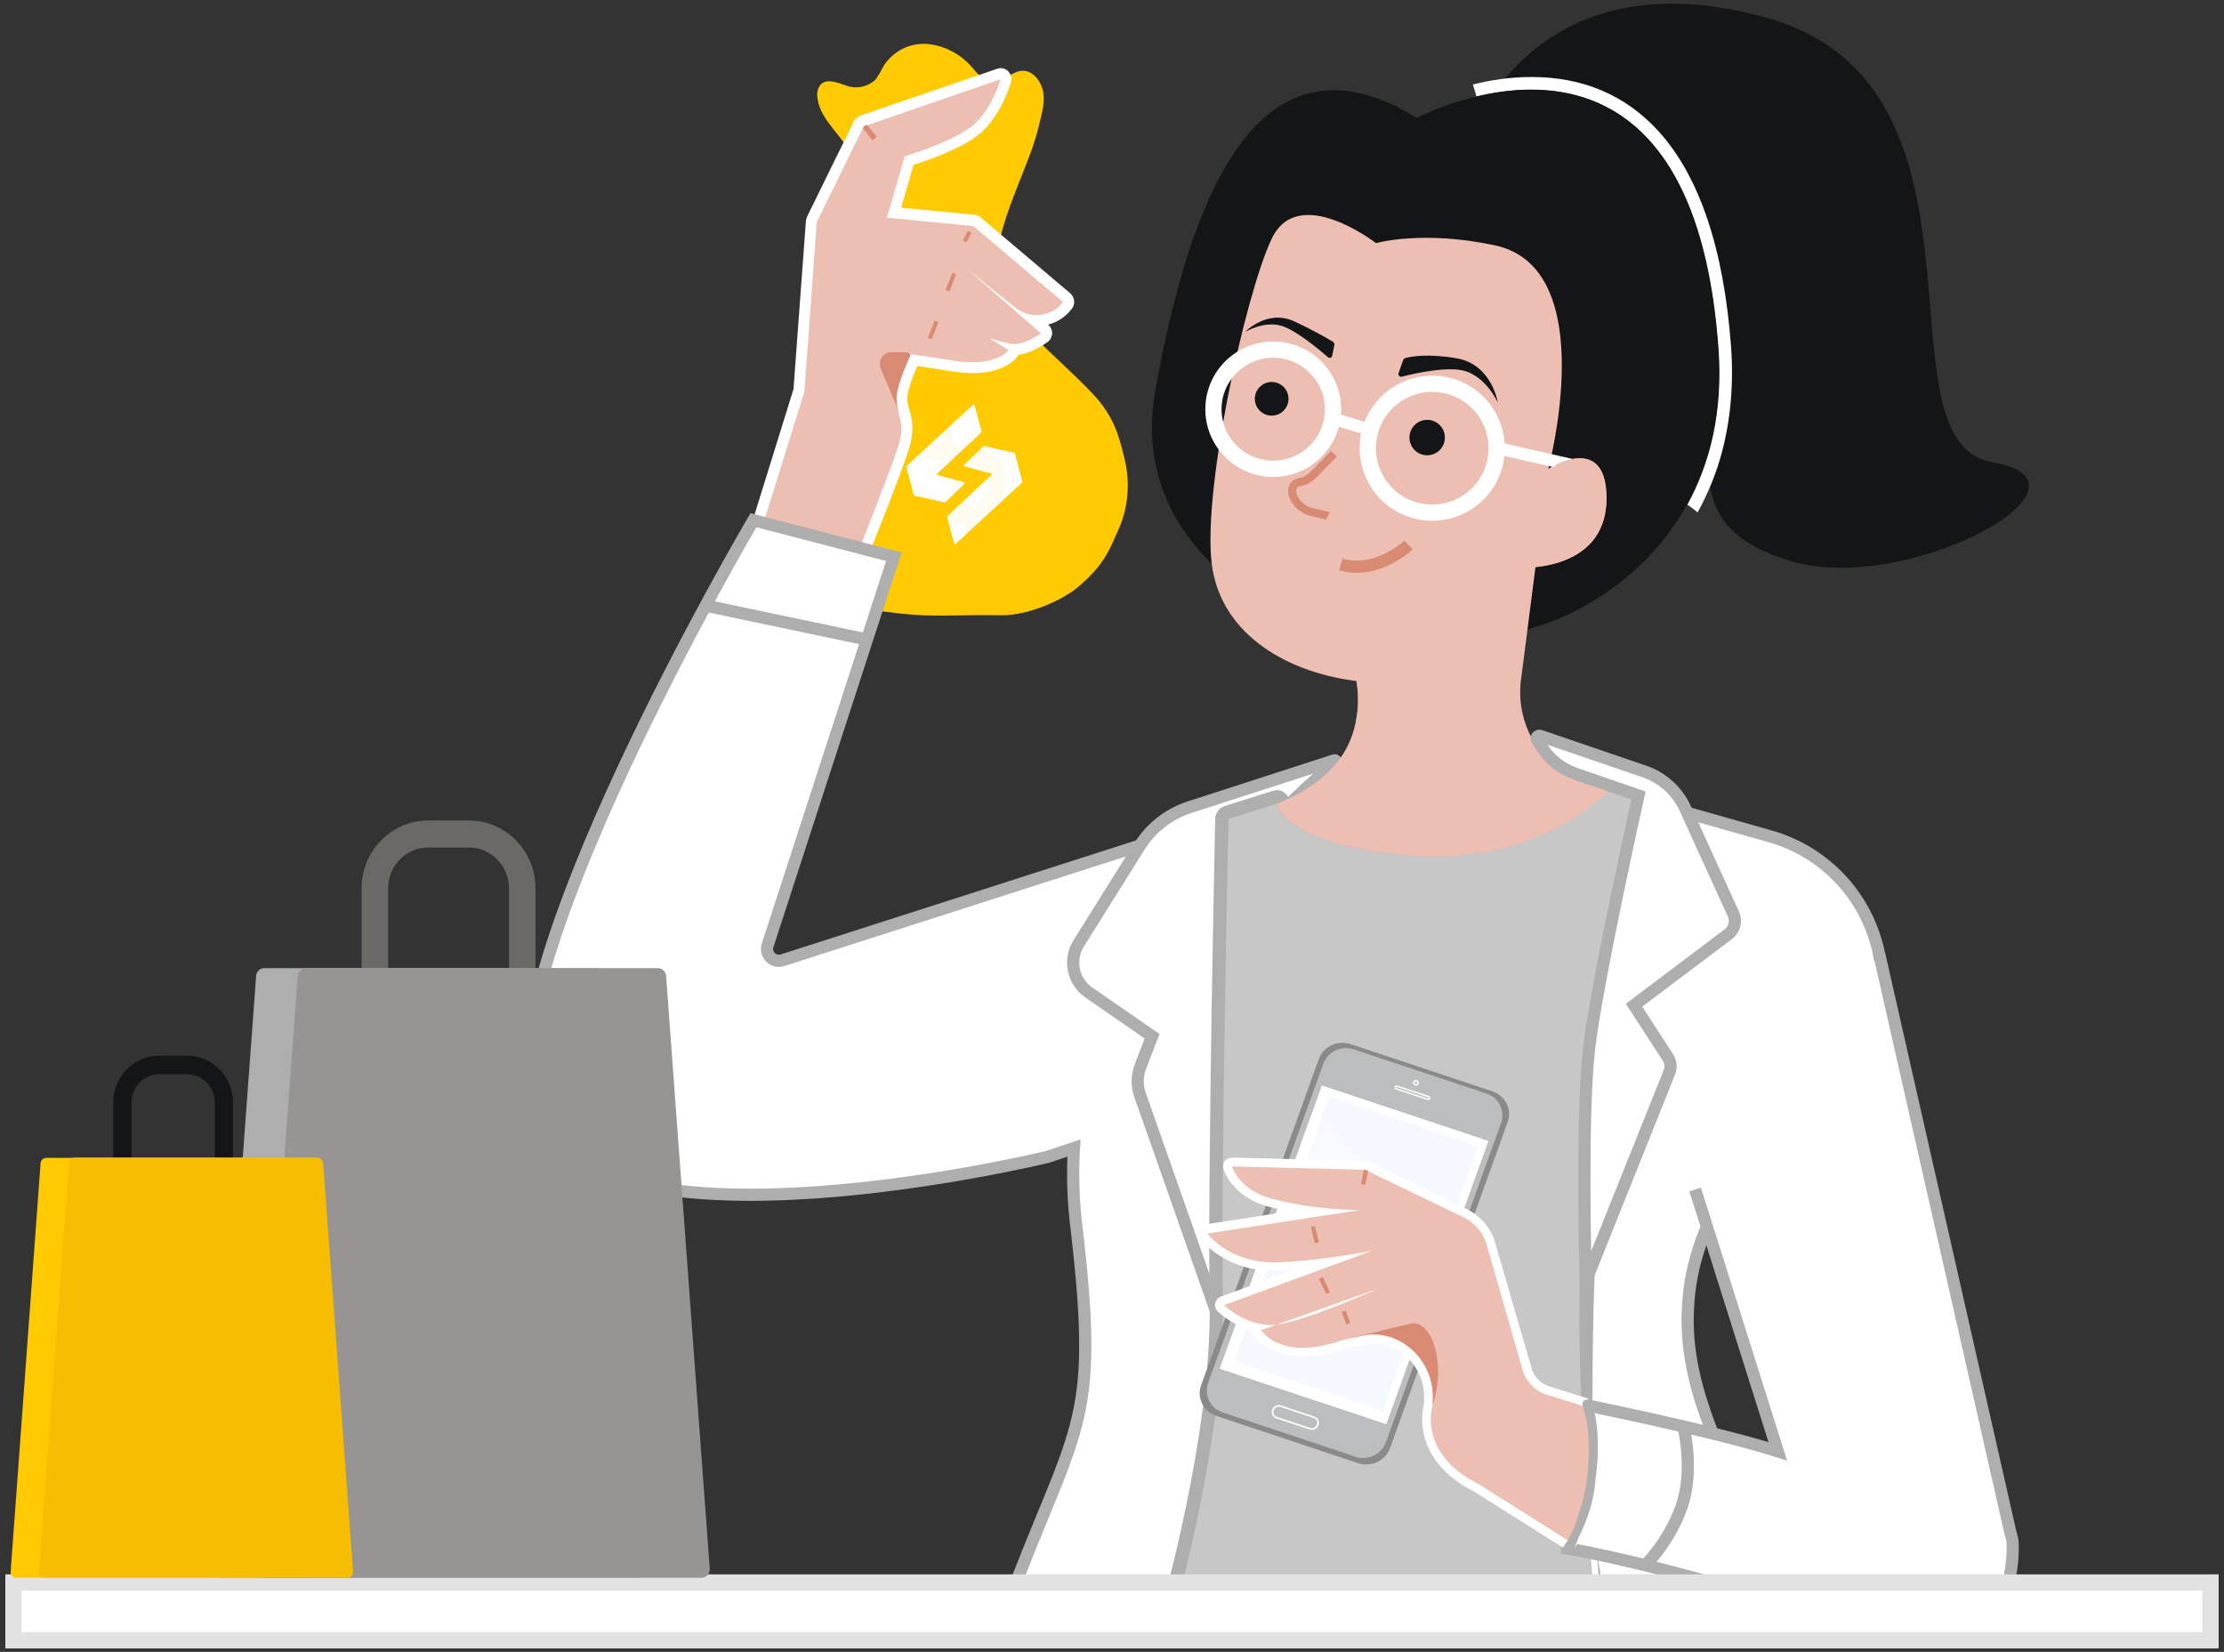 <svg width="241" height="179" viewBox="0 0 241 179" fill="none" xmlns="http://www.w3.org/2000/svg">
<rect x="0" y="0" width="241" height="179" fill="#333333" stroke="none"/>
<path d="M158.468 16.288C158.468 16.288 158.54 16.096 158.684 15.784C160.076 12.688 167.276 -4.736 191.324 1.888C217.892 9.208 202.82 47.8 215.876 50.08C228.956 52.36 206.708 64.576 194.108 60.808C181.508 57.04 186.092 49.6 185.012 37.744C183.932 25.888 176.012 24.952 167.612 25.504C159.212 26.056 171.236 21.424 171.236 21.424L158.468 16.288Z" fill="#141516"/>
<path d="M187.581 37.527C186.789 26.895 184.125 19.023 179.661 14.151C176.109 10.287 171.501 8.343 165.957 8.343C163.653 8.343 161.493 8.679 159.597 9.159C159.741 9.591 159.885 10.047 160.005 10.479C161.781 10.047 163.821 9.735 165.957 9.735C174.453 9.735 184.533 14.751 186.213 37.647C186.741 44.655 185.277 50.271 182.853 54.687C183.237 54.951 183.621 55.239 183.957 55.527C184.845 53.919 185.589 52.215 186.165 50.463C187.437 46.503 187.917 42.159 187.581 37.527Z" fill="white"/>
<path d="M128.3 57.52C131.948 62.848 137.444 66.184 143.564 67.984C151.244 70.24 159.26 70.288 166.892 67.792C174.524 65.32 187.58 56.608 186.164 37.624C183.164 -3.176 153.548 12.784 153.548 12.784C136.46 2.248 128.924 21.088 125.132 42.712C124.22 47.824 125.3 53.128 128.228 57.424C128.252 57.448 128.276 57.496 128.3 57.52Z" fill="#141516"/>
<path d="M112.511 13.875C112.793 12.67 113.206 11.459 113.078 10.214C112.95 8.97 112.045 7.677 110.852 7.667C109.658 7.658 108.563 9.084 107.294 8.863C106.486 8.724 105.923 7.952 105.358 7.321C104.082 5.838 102.318 4.919 100.44 4.759C99.508 4.697 98.583 4.888 97.756 5.315C96.928 5.742 96.226 6.39 95.718 7.195C95.475 7.701 95.19 8.182 94.866 8.634C94.435 9.035 93.906 9.303 93.334 9.41C92.763 9.517 92.17 9.459 91.619 9.242C90.72 8.958 89.619 8.468 88.935 9.154C88.788 9.332 88.68 9.541 88.617 9.768C88.555 9.996 88.538 10.235 88.57 10.472C88.736 12.647 90.682 14.179 91.84 16.052C93.321 18.422 93.544 21.369 93.721 24.167C93.95 28.124 94.163 32.226 92.657 35.831C91.15 39.437 89.16 42.482 86.454 45.539C84.113 48.184 82.393 53.087 83.885 57.689C83.869 58.892 85.574 61.228 86.18 62.268C86.717 62.928 87.544 63.623 88.277 64.02C91.266 65.924 94.058 66.055 97.502 66.476C101.214 66.905 103.818 66.587 108.505 66.669C111.318 66.718 115.084 65.098 116.889 63.555C119.818 61.052 120.3 59.386 121.385 56.958C122.281 54.712 122.454 52.204 121.879 49.805C121.303 47.428 120.804 45.209 118.419 42.679C114.126 38.124 109.983 35.581 108.378 30.558C106.884 25.915 111.374 18.738 112.511 13.875Z" fill="#FFCA00"/>
<path d="M102.437 54.422L104.522 52.427C104.578 52.374 104.554 52.279 104.48 52.259L101.477 51.434C101.443 51.425 101.407 51.434 101.381 51.458L99.027 53.697L102.345 54.447C102.378 54.455 102.412 54.445 102.437 54.422Z" fill="white"/>
<path d="M106.363 46.762L105.61 43.897C105.59 43.824 105.5 43.798 105.445 43.849L98.24 50.492C98.212 50.517 98.201 50.556 98.211 50.591L99.028 53.698L106.335 46.861C106.361 46.835 106.372 46.798 106.363 46.762Z" fill="white"/>
<path d="M106.558 48.36L104.472 50.355C104.416 50.409 104.44 50.503 104.515 50.524L107.518 51.348C107.552 51.358 107.588 51.349 107.613 51.324L109.968 49.085L106.649 48.335C106.616 48.328 106.582 48.337 106.558 48.36Z" fill="white"/>
<path d="M102.632 56.02L103.386 58.885C103.405 58.958 103.495 58.984 103.55 58.933L110.756 52.29C110.783 52.265 110.794 52.227 110.784 52.191L109.968 49.085L102.661 55.922C102.634 55.947 102.623 55.985 102.632 56.02Z" fill="white"/>
<g opacity="0.24">
<path opacity="0.24" d="M104.902 58.583L104.384 56.612C101.734 57.084 99.822 55.965 99.071 53.978L100.972 53.479C101.227 54.038 101.659 54.499 102.203 54.795C102.746 55.091 103.374 55.205 103.992 55.121L102.637 49.972C99.539 49.873 98.132 49.106 97.612 47.129C97.047 44.98 98.359 43.111 100.634 42.352L100.254 40.907L101.481 40.584L101.866 42.049C104.812 41.569 106.228 43.156 106.702 44.443L104.848 44.931C104.621 44.454 104.249 44.061 103.783 43.806C103.317 43.551 102.781 43.446 102.249 43.507L103.469 48.145C107.05 48.207 108.334 49.323 108.832 51.215C109.454 53.58 108.218 55.386 105.607 56.277L106.125 58.247L104.902 58.583ZM102.159 48.152L101.022 43.83C99.496 44.372 99.177 45.432 99.446 46.457C99.715 47.481 100.393 48.026 102.159 48.152ZM103.961 50.017L105.225 54.825C106.688 54.314 107.285 53.356 106.922 51.977C106.625 50.847 105.928 50.202 103.961 50.017Z" fill="#FFCA00"/>
</g>
<g clip-path="url(#clip0_2880_75292)">
<path d="M93.285 59.704C93.261 59.704 93.213 59.704 93.189 59.704L82.461 57.904C82.293 57.88 82.149 57.784 82.053 57.616C81.957 57.472 81.933 57.28 81.981 57.112L86.589 42.304L87.933 23.992C87.933 23.92 87.957 23.848 87.981 23.776L93.069 13.408C93.141 13.264 93.261 13.144 93.405 13.096L108.189 8.032C108.261 8.008 108.309 8.008 108.381 8.008C108.525 8.008 108.669 8.056 108.789 8.176C108.957 8.32 109.005 8.56 108.957 8.776C108.909 8.92 107.853 12.616 105.333 14.392C103.245 15.88 99.573 17.08 98.469 17.416L96.837 23.056L105.501 23.896C105.621 23.896 105.741 23.968 105.837 24.04L115.557 32.272C115.797 32.488 115.845 32.848 115.653 33.088C114.837 34.144 113.637 34.744 112.293 34.744C112.245 34.744 112.197 34.744 112.125 34.744L113.181 35.656C113.325 35.776 113.397 35.944 113.397 36.136C113.397 36.328 113.301 36.496 113.157 36.592C113.085 36.64 111.453 37.888 109.893 37.888C109.893 38.008 109.869 38.128 109.797 38.248C109.701 38.416 108.669 39.832 105.381 39.832C104.685 39.832 103.917 39.76 103.101 39.64C101.325 39.352 99.765 39.136 99.045 39.016C98.541 40.096 97.701 42.184 97.701 43.216C97.701 43.672 97.821 44.056 97.941 44.488C98.205 45.4 98.541 46.552 97.893 48.568C97.005 51.376 93.933 59.008 93.813 59.32C93.765 59.536 93.549 59.704 93.285 59.704Z" fill="#EDBFB2"/>
<path d="M108.428 8.584C108.428 8.584 107.42 12.184 105.044 13.888C102.668 15.568 98.036 16.936 98.036 16.936L96.116 23.584L105.476 24.496L115.196 32.728C114.476 33.664 113.396 34.144 112.316 34.144C111.524 34.144 110.708 33.88 110.036 33.352L104.78 29.128L112.796 36.112C112.796 36.112 111.26 37.288 109.868 37.288C109.7 37.288 109.556 37.264 109.412 37.24C107.948 36.904 107.372 36.688 107.372 36.688L107.396 36.76L109.292 37.936C109.292 37.936 108.428 39.256 105.38 39.256C104.756 39.256 104.036 39.208 103.196 39.064C100.724 38.656 98.684 38.392 98.684 38.392C98.684 38.392 97.1 41.656 97.1 43.24C97.1 44.824 98.228 45.616 97.316 48.424C96.404 51.232 93.26 59.128 93.26 59.128L82.532 57.328L87.164 42.448L88.508 24.064L93.596 13.696L108.428 8.584ZM108.428 7.384C108.308 7.384 108.164 7.408 108.044 7.456L93.236 12.52C92.924 12.616 92.684 12.832 92.54 13.12L87.452 23.488C87.38 23.632 87.356 23.776 87.332 23.92L85.988 42.16L81.404 56.92C81.308 57.256 81.356 57.616 81.524 57.904C81.692 58.192 82.004 58.408 82.34 58.456L93.068 60.256C93.14 60.256 93.212 60.28 93.26 60.28C93.74 60.28 94.196 59.992 94.364 59.536C94.484 59.224 97.556 51.568 98.468 48.736C99.164 46.528 98.804 45.28 98.516 44.296C98.396 43.888 98.3 43.552 98.3 43.192C98.3 42.472 98.852 40.888 99.404 39.664C100.22 39.784 101.54 39.976 103.004 40.216C103.844 40.36 104.636 40.432 105.38 40.432C108.98 40.432 110.18 38.752 110.3 38.56C110.324 38.536 110.348 38.488 110.372 38.44C111.932 38.248 113.348 37.168 113.54 37.048C113.828 36.832 113.996 36.496 114.02 36.136C114.02 35.776 113.876 35.44 113.612 35.2L113.588 35.176C114.596 34.912 115.508 34.312 116.156 33.448C116.54 32.944 116.468 32.224 115.988 31.792L106.268 23.56C106.076 23.392 105.86 23.296 105.596 23.272L97.652 22.504L98.996 17.872C100.388 17.416 103.724 16.264 105.716 14.848C108.404 12.928 109.508 9.064 109.556 8.896C109.676 8.464 109.556 8.008 109.22 7.696C109.028 7.48 108.716 7.384 108.428 7.384Z" fill="white"/>
</g>
<path d="M203.852 104.921C203.132 98.129 198.356 92.465 191.78 90.617L156.884 80.729L124.724 91.241L84.788 104.057C83.804 104.369 82.868 103.433 83.18 102.449L96.86 60.329L81.644 56.369C81.644 56.369 51.788 107.033 57.932 120.857C65.156 137.105 113.492 125.369 113.492 125.369L116.372 124.409C116.228 126.881 116.276 129.449 116.54 132.017C116.564 132.353 116.612 132.689 116.66 133.049C119.228 155.081 116.54 154.096 108.812 174.88C116.348 174.904 123.86 174.952 131.396 175C149.228 175.144 180.596 177.448 198.428 177.472C198.692 177.472 195.956 178.433 190.196 165.641C186.932 158.417 182.828 150.929 182.876 142.985C182.9 139.385 183.548 136.817 184.388 134.417C186.14 129.329 190.964 126.185 195.308 123.017C198.356 120.809 201.572 118.841 204.836 116.993C204.596 112.577 204.212 108.449 203.852 104.921Z" fill="white" stroke="#AFAEAE" stroke-width="1.32" stroke-miterlimit="10"/>
<path d="M105.068 25.119L104.54 26.175" stroke="#D98A72" stroke-width="0.44" stroke-miterlimit="10"/>
<path d="M103.412 29.632L102.668 31.504" stroke="#D98A72" stroke-width="0.44" stroke-miterlimit="10"/>
<path d="M94.556 15.208L95.012 14.824L93.956 13.528L93.644 13.648L93.5 13.912L94.556 15.208Z" fill="#D98A72"/>
<path d="M101.492 34.816L100.748 36.688" stroke="#D98A72" stroke-width="0.44" stroke-miterlimit="10"/>
<path d="M98.444 38.2L96.644 38.152C95.732 38.128 95.084 39.064 95.444 39.928L97.412 44.632C97.268 44.176 97.148 43.72 97.148 43.192C97.148 41.824 98.348 39.16 98.66 38.488L98.444 38.2Z" fill="#D98A72"/>
<path d="M160.725 70.863C160.989 70.071 160.077 69.423 159.405 69.927C158.613 70.503 157.509 71.199 155.973 71.943C152.733 73.503 148.701 73.767 146.997 73.791C147.213 75.111 147.237 76.455 147.021 77.775C146.997 77.967 146.949 78.183 146.901 78.375C148.341 78.399 149.973 78.303 151.725 78.015C157.701 77.079 159.909 73.431 160.725 70.863Z" fill="#D98A72"/>
<path d="M144.62 82.384L128.9 87.472C126.668 88.192 124.748 89.68 123.5 91.672L116.9 102.208C115.772 104.008 116.252 106.36 118.004 107.56L124.844 112.288L123.572 115.6C123.188 116.608 123.188 117.736 123.572 118.744L132.068 142.912L132.524 98.608C132.524 95.608 133.772 92.728 135.956 90.664L141.668 85.288L144.668 82.6C144.788 82.48 144.716 82.36 144.62 82.384Z" fill="white" stroke="#AFAEAE" stroke-width="1.32" stroke-miterlimit="10"/>
<path d="M127.197 176.632C126.981 176.632 126.789 176.536 126.669 176.392C126.525 176.224 126.477 176.032 126.501 175.816C126.549 175.408 132.093 155.608 131.853 141.16C131.613 126.64 132.453 89.104 132.453 88.72C132.453 88.408 132.669 88.144 132.957 88.048L138.117 86.416C138.189 86.392 138.261 86.392 138.333 86.392C138.453 86.392 138.573 86.416 138.693 86.488C138.861 86.584 139.005 86.752 139.029 86.968C139.029 86.992 140.325 91.144 153.381 92.008C154.101 92.056 154.821 92.08 155.541 92.08C167.109 92.08 173.301 85.792 173.973 85.072L174.021 85.024C174.165 84.88 174.357 84.784 174.549 84.784C174.597 84.784 174.669 84.784 174.717 84.808L177.741 85.504C178.125 85.6 178.365 85.96 178.293 86.344C171.933 116.344 171.453 145 172.149 163.744C172.917 184.072 175.245 175.888 175.269 176.008C175.317 176.224 175.245 176.44 175.101 176.608C174.957 176.776 174.765 176.872 174.549 176.872C174.525 176.872 127.197 176.632 127.197 176.632Z" fill="#C8C7C7"/>
<path d="M174.524 85.505L177.548 86.201C165.188 144.425 174.524 175.353 174.524 175.353L127.172 175.113C127.172 175.113 132.764 155.825 132.524 141.161C132.284 126.497 133.124 88.745 133.124 88.745L138.284 87.113C138.284 87.113 139.292 91.793 153.284 92.729C154.052 92.777 154.772 92.801 155.492 92.801C167.396 92.801 173.828 86.225 174.452 85.553L174.524 85.505ZM174.524 84.065C174.116 84.065 173.732 84.233 173.468 84.521L173.42 84.569C173.252 84.761 171.572 86.489 168.548 88.145C164.66 90.257 160.268 91.337 155.516 91.337C154.82 91.337 154.1 91.313 153.404 91.265C141.764 90.497 139.892 87.137 139.7 86.753C139.652 86.345 139.436 86.057 139.076 85.817C138.884 85.697 138.644 85.625 138.428 85.625C138.236 85.625 138.044 85.673 137.852 85.721L132.692 87.353C132.116 87.545 131.708 88.073 131.684 88.697C131.684 89.081 130.844 126.617 131.084 141.161C131.324 155.561 125.78 174.489 125.732 174.897C125.684 175.305 125.804 175.713 126.068 176.025C126.332 176.337 126.74 176.529 127.148 176.529L174.5 176.769C174.932 176.769 175.316 176.577 175.604 176.265C175.868 175.929 175.988 175.497 175.916 175.089C175.892 174.945 173.588 183.977 172.82 163.673C172.1 144.953 172.604 116.393 178.94 86.465C179.108 85.697 178.628 84.929 177.86 84.761L174.836 84.065C174.74 84.065 174.644 84.065 174.524 84.065Z" fill="#AFAEAE"/>
<path d="M147.165 158.551L131.825 153.44C130.41 152.968 129.659 151.484 130.151 150.122L142.915 114.753C143.405 113.394 144.95 112.672 146.367 113.145L161.708 118.257C163.123 118.728 163.874 120.213 163.381 121.574L150.618 156.943C150.127 158.302 148.58 159.022 147.165 158.551Z" fill="#8A8A8A"/>
<path d="M146.909 157.861L132.47 153.05C131.138 152.607 130.445 151.169 130.924 149.842L143.388 115.304C143.867 113.976 145.337 113.26 146.668 113.703L161.108 118.514C162.439 118.957 163.133 120.395 162.653 121.722L150.19 156.258C149.71 157.588 148.241 158.304 146.909 157.861Z" fill="#BCBDBE"/>
<path d="M143.246 117.625L132.17 148.318L150.221 154.332L161.297 123.639L143.246 117.625Z" fill="white"/>
<path opacity="0.89" d="M153.443 117.657C153.407 117.657 153.371 117.652 153.336 117.639C153.253 117.612 153.188 117.556 153.15 117.479C153.112 117.405 153.107 117.319 153.136 117.239C153.165 117.161 153.222 117.097 153.302 117.06C153.38 117.024 153.469 117.019 153.552 117.047C153.635 117.074 153.7 117.13 153.738 117.206C153.776 117.281 153.782 117.366 153.753 117.446C153.724 117.526 153.666 117.589 153.586 117.625C153.541 117.646 153.492 117.657 153.443 117.657ZM153.443 117.203C153.422 117.203 153.4 117.208 153.38 117.217C153.346 117.233 153.318 117.262 153.306 117.297C153.293 117.332 153.295 117.37 153.313 117.403C153.329 117.436 153.36 117.462 153.396 117.474C153.432 117.486 153.472 117.485 153.507 117.467C153.541 117.452 153.568 117.422 153.581 117.387C153.593 117.353 153.592 117.314 153.573 117.281C153.557 117.248 153.526 117.222 153.49 117.21C153.476 117.205 153.46 117.203 153.443 117.203Z" fill="white"/>
<path opacity="0.89" d="M154.766 119.22C154.739 119.22 154.712 119.216 154.685 119.206L151.266 118.067C151.138 118.024 151.069 117.888 151.115 117.765C151.136 117.704 151.181 117.657 151.241 117.629C151.301 117.601 151.368 117.598 151.429 117.619L154.847 118.757C154.911 118.778 154.96 118.822 154.989 118.879C155.017 118.937 155.021 119.001 154.999 119.062C154.965 119.159 154.867 119.22 154.766 119.22ZM154.744 119.043C154.779 119.055 154.817 119.036 154.829 119.003C154.835 118.987 154.835 118.97 154.826 118.954C154.818 118.938 154.804 118.926 154.788 118.921L151.37 117.782C151.353 117.777 151.335 117.777 151.319 117.786C151.303 117.793 151.29 117.806 151.285 117.822C151.272 117.855 151.292 117.892 151.326 117.904L154.744 119.043Z" fill="white"/>
<g opacity="0.41">
<g opacity="0.41">
<g opacity="0.81">
<path opacity="0.81" d="M144.063 118.831L133.708 147.526L149.851 152.905L160.207 124.209L144.063 118.831Z" fill="#9FBFFF"/>
</g>
</g>
</g>
<path d="M142.156 154.938C142.075 154.938 141.993 154.924 141.914 154.898L138.304 153.695C137.918 153.566 137.714 153.161 137.848 152.791L137.869 152.73C137.935 152.551 138.068 152.407 138.246 152.323C138.423 152.24 138.624 152.229 138.81 152.292L142.42 153.495C142.806 153.624 143.01 154.029 142.876 154.399L142.854 154.46C142.789 154.639 142.655 154.783 142.478 154.867C142.375 154.914 142.266 154.938 142.156 154.938ZM138.016 152.848C137.915 153.128 138.07 153.434 138.362 153.532L141.971 154.735C142.263 154.832 142.581 154.683 142.683 154.403L142.704 154.342C142.806 154.062 142.65 153.756 142.359 153.659L138.749 152.455C138.608 152.408 138.456 152.417 138.322 152.48C138.188 152.542 138.087 152.652 138.038 152.787L138.016 152.848Z" fill="white"/>
<path opacity="0.18" d="M142.221 120.468L157.699 133.616L155.87 138.687L140.872 123.954L142.221 120.468Z" fill="white"/>
<path opacity="0.18" d="M139.895 126.87L155.373 140.017L153.543 145.087L139.424 128.083L139.895 126.87Z" fill="white"/>
<path d="M183.692 128.896L192.644 157.264C185.348 154.96 171.044 152.104 171.044 152.104L169.82 167.8C169.82 167.8 179.916 169.335 201.036 176.223C215.532 180.951 217.98 173.295 218.1 168.015C218.124 166.527 218.012 166.864 217.7 165.4L203.636 103.384" fill="white"/>
<path d="M183.692 128.896L192.644 157.264C185.348 154.96 171.044 152.104 171.044 152.104L169.82 167.8C169.82 167.8 179.916 169.335 201.036 176.223C215.532 180.951 217.98 173.295 218.1 168.015C218.124 166.527 218.012 166.864 217.7 165.4L203.636 103.384" stroke="#AFAEAE" stroke-width="1.32" stroke-miterlimit="10"/>
<path d="M182.43 154.6C182.43 154.6 183.627 159.36 182.199 163.336C180.771 167.312 178.1 169.8 178.1 169.8" fill="white"/>
<path d="M182.43 154.6C182.43 154.6 183.627 159.36 182.199 163.336C180.771 167.312 178.1 169.8 178.1 169.8" stroke="#AFAEAE" stroke-width="1.32" stroke-miterlimit="10"/>
<path d="M76.821 65.704L93.381 69.184" stroke="#AFAEAE" stroke-width="1.32" stroke-miterlimit="10"/>
<path d="M149.108 26.345C149.108 26.345 140.684 19.817 137.804 25.865C134.924 31.913 130.004 54.257 131.42 61.841C132.836 69.425 140.492 73.289 148.1 73.913C155.708 74.537 160.292 72.689 160.292 72.689L164.084 61.529C164.084 61.529 174.068 62.345 174.092 54.017C174.092 46.721 167.78 50.801 167.78 50.801C167.78 50.801 173.613 29.081 161.996 26.585C154.124 24.905 149.108 26.345 149.108 26.345Z" fill="#EDBFB2"/>
<path d="M161.996 61.648V61.672C162.188 62.008 162.38 62.368 162.548 62.728C162.5 62.392 162.356 62.056 162.188 61.816C162.14 61.768 162.068 61.72 161.996 61.648Z" fill="#EDBFB2"/>
<path d="M144.548 56.056L142.22 55.504C140.204 55.072 139.052 52.432 141.068 52.192C141.524 52.144 142.076 51.712 142.652 51.112L144.548 49.168" stroke="#D98A72" stroke-width="0.88" stroke-miterlimit="10"/>
<path d="M137.803 45.04C138.811 45.04 139.628 44.224 139.628 43.216C139.628 42.209 138.811 41.392 137.803 41.392C136.796 41.392 135.979 42.209 135.979 43.216C135.979 44.224 136.796 45.04 137.803 45.04Z" fill="#141516"/>
<path d="M152.06 38.992L151.556 40.432C151.484 40.648 151.676 40.889 151.916 40.816C153.284 40.456 156.932 39.641 158.804 40.217C161.132 40.961 162.308 43.624 162.308 43.624C162.308 43.624 161.684 39.496 157.844 38.825C154.628 38.273 152.804 38.657 152.276 38.8C152.18 38.825 152.108 38.897 152.06 38.992Z" fill="#141516"/>
<path d="M144.596 37.384L144.356 38.56C144.308 38.776 144.068 38.848 143.9 38.704C142.988 37.912 140.468 35.8 138.908 35.32C136.988 34.72 134.924 35.968 134.924 35.968C134.924 35.968 137.3 33.472 140.228 34.816C142.604 35.92 144.02 36.784 144.5 37.072C144.572 37.168 144.62 37.264 144.596 37.384Z" fill="#141516"/>
<path d="M138.309 87.113C138.309 87.113 139.317 91.793 153.309 92.729C166.629 93.617 173.805 86.273 174.477 85.553L174.525 85.505L174.957 85.601C174.957 85.577 174.981 85.553 174.981 85.529L170.493 84.185C169.869 83.993 169.245 83.609 168.621 83.129C165.645 80.777 164.253 76.961 164.877 73.241L167.757 50.801L147.549 48.641L143.277 57.161L146.829 73.001C147.189 74.561 147.261 76.193 146.997 77.753C146.469 81.185 144.381 84.689 138.309 87.113Z" fill="#EDBFB2"/>
<path d="M170.732 83.849L177.548 86.201C177.548 86.201 173.06 106.289 172.196 113.633C171.332 120.977 171.836 138.833 171.836 138.833L180.86 116.297C181.124 115.721 181.076 115.049 180.716 114.545L177.068 108.929L187.292 101.225C187.964 100.721 188.18 99.809 187.844 99.065L182.612 87.593C181.748 85.721 180.164 84.281 178.22 83.609L166.916 79.745C166.628 79.649 166.388 79.961 166.58 80.201C166.724 80.393 166.892 80.633 167.036 80.897C167.876 82.265 169.196 83.321 170.732 83.849Z" fill="white" stroke="#AFAEAE" stroke-width="1.32" stroke-miterlimit="10"/>
<g clip-path="url(#clip1_2880_75292)">
<path d="M169.965 167.44C169.869 167.44 169.797 167.416 169.701 167.368L159.981 161.224C153.813 158.128 154.485 153.448 154.677 152.536C154.701 152.416 154.725 152.296 154.749 152.176C155.037 149.704 153.909 147.28 151.869 145.984C150.933 145.384 149.877 145.072 148.845 145.072C148.437 145.072 148.005 145.12 147.597 145.24C147.429 145.288 147.165 145.336 146.853 145.408C146.349 145.504 145.725 145.648 145.413 145.744C143.877 146.272 142.461 146.536 141.189 146.536C137.613 146.536 136.293 144.472 136.245 144.376C136.173 144.256 136.149 144.112 136.197 143.968C136.197 143.944 136.221 143.92 136.221 143.896C133.965 143.392 132.357 141.856 132.285 141.76C132.165 141.64 132.117 141.472 132.141 141.328C132.165 141.184 132.285 141.04 132.453 140.968L143.877 136.768C142.077 137.008 140.013 137.2 138.189 137.248C138.117 137.248 138.045 137.248 137.997 137.248C132.909 137.248 130.557 134.056 130.461 133.936C130.365 133.792 130.341 133.624 130.413 133.48C130.485 133.336 130.629 133.216 130.773 133.192L142.869 131.32C141.309 131.128 139.485 130.84 137.613 130.336C133.845 129.352 133.053 126.664 133.029 126.544C132.981 126.4 133.029 126.232 133.125 126.112C133.221 125.992 133.365 125.92 133.509 125.92L147.933 126.28C148.005 126.28 148.077 126.304 148.125 126.328L158.901 131.536C160.197 132.208 161.157 133.384 161.541 134.776L165.405 148.24C165.693 149.392 166.557 150.304 167.685 150.664L171.621 151.888C171.741 151.936 171.861 152.032 171.909 152.152C174.837 158.392 170.565 166.816 170.373 167.176C170.301 167.296 170.205 167.392 170.061 167.416C170.061 167.44 170.013 167.44 169.965 167.44Z" fill="#EDBFB2"/>
<path d="M133.508 126.399L147.932 126.759L158.708 131.967C159.884 132.567 160.748 133.647 161.108 134.895L164.972 148.359C165.308 149.655 166.292 150.711 167.564 151.119L171.5 152.343C174.356 158.439 169.964 166.959 169.964 166.959L160.22 160.815C154.364 157.887 154.964 153.543 155.156 152.655C155.18 152.511 155.204 152.391 155.228 152.247C155.54 149.631 154.364 147.015 152.132 145.599C151.148 144.975 150.02 144.615 148.868 144.615C148.412 144.615 147.956 144.663 147.5 144.783C147.02 144.903 145.796 145.119 145.268 145.287C143.636 145.839 142.292 146.055 141.188 146.055C137.828 146.055 136.652 144.135 136.652 144.135L138.38 143.535C141.74 143.055 149.252 139.671 149.252 139.671L138.38 143.535C138.116 143.583 137.876 143.583 137.684 143.583C134.852 143.583 132.644 141.423 132.644 141.423L148.676 135.543C148.676 135.543 142.748 136.695 138.188 136.791C138.116 136.791 138.068 136.791 137.996 136.791C133.1 136.791 130.844 133.671 130.844 133.671L147.332 131.127C147.332 131.127 147.308 131.127 147.26 131.127C146.636 131.127 142.292 131.079 137.756 129.879C134.204 128.919 133.508 126.399 133.508 126.399ZM133.508 125.439C133.22 125.439 132.932 125.583 132.74 125.799C132.548 126.039 132.5 126.351 132.572 126.639C132.596 126.759 133.46 129.687 137.492 130.767C138.26 130.959 139.004 131.127 139.724 131.271L130.7 132.663C130.364 132.711 130.1 132.927 129.956 133.239C129.836 133.551 129.86 133.911 130.052 134.175C130.148 134.319 132.644 137.703 137.972 137.703C138.044 137.703 138.116 137.703 138.188 137.703C138.812 137.703 139.46 137.655 140.108 137.631L132.284 140.511C131.972 140.631 131.756 140.895 131.684 141.207C131.612 141.519 131.708 141.855 131.948 142.095C132.02 142.167 133.532 143.607 135.692 144.231C135.716 144.375 135.764 144.495 135.836 144.615C135.884 144.711 137.348 146.991 141.188 146.991C142.532 146.991 143.996 146.703 145.58 146.175C145.868 146.079 146.492 145.959 146.972 145.863C147.284 145.791 147.548 145.743 147.74 145.695C148.1 145.599 148.484 145.551 148.868 145.551C149.804 145.551 150.764 145.839 151.628 146.391C153.5 147.591 154.556 149.847 154.292 152.127C154.292 152.223 154.268 152.343 154.244 152.463C154.028 153.423 153.332 158.415 159.788 161.655L169.484 167.775C169.628 167.871 169.82 167.919 169.988 167.919C170.084 167.919 170.156 167.919 170.252 167.895C170.516 167.823 170.732 167.655 170.852 167.415C171.044 167.055 175.412 158.415 172.388 151.959C172.268 151.719 172.052 151.527 171.812 151.455L167.876 150.231C166.916 149.919 166.172 149.127 165.932 148.167V148.143L162.02 134.655C161.588 133.143 160.532 131.871 159.14 131.127C159.14 131.127 159.116 131.127 159.116 131.103L148.34 125.895C148.22 125.847 148.076 125.799 147.956 125.799L133.508 125.439C133.532 125.439 133.508 125.439 133.508 125.439Z" fill="white"/>
</g>
<path d="M152.804 143.44C151.028 143.848 147.932 144.616 146.324 145C146.78 144.904 147.236 144.808 147.5 144.76C149.132 144.352 150.788 144.712 152.132 145.576C154.364 146.992 155.54 149.608 155.228 152.224C156.74 148.168 155.276 142.864 152.804 143.44Z" fill="#D98A72"/>
<path d="M152.637 59.056C152.637 59.056 149.229 62.32 145.293 61.168" stroke="#D98A72" stroke-width="1.32" stroke-miterlimit="10"/>
<path d="M154.652 49.336C155.713 49.336 156.572 48.477 156.572 47.416C156.572 46.356 155.713 45.496 154.652 45.496C153.592 45.496 152.732 46.356 152.732 47.416C152.732 48.477 153.592 49.336 154.652 49.336Z" fill="#141516"/>
<path d="M155.203 55.552C159.06 55.552 162.187 52.425 162.187 48.568C162.187 44.711 159.06 41.584 155.203 41.584C151.346 41.584 148.219 44.711 148.219 48.568C148.219 52.425 151.346 55.552 155.203 55.552Z" stroke="white" stroke-width="1.76" stroke-miterlimit="10"/>
<path d="M137.972 50.799C141.551 50.799 144.452 47.909 144.452 44.343C144.452 40.778 141.551 37.887 137.972 37.887C134.393 37.887 131.492 40.778 131.492 44.343C131.492 47.909 134.393 50.799 137.972 50.799Z" stroke="white" stroke-width="1.76" stroke-miterlimit="10"/>
<path d="M147.813 126.76L147.477 128.296L147.933 128.392L148.245 126.904L147.933 126.76H147.813Z" fill="#D98A72"/>
<path d="M142.49 132.85L142.048 132.96L142.486 134.73L142.928 134.621L142.49 132.85Z" fill="#D98A72"/>
<path d="M143.709 140.224L142.917 138.592L143.349 138.376L144.117 140.032L143.709 140.224Z" fill="#D98A72"/>
<path d="M145.827 142.033L145.399 142.191L145.888 143.52L146.316 143.362L145.827 142.033Z" fill="#D98A72"/>
<path d="M144.332 45.328L148.796 46.672" stroke="white" stroke-width="1.32" stroke-miterlimit="10"/>
<path d="M161.78 48.448L170.324 50.392" stroke="white" stroke-width="1.32" stroke-miterlimit="10"/>
<path d="M168.619 50.321C167.707 51.737 167.035 53.297 166.123 54.689C165.187 56.153 164.179 57.545 163.147 58.937C163.603 59.753 163.843 60.713 164.011 61.625L164.059 61.505C164.059 61.505 174.043 62.321 174.067 53.993C174.091 48.401 170.347 49.529 168.619 50.321Z" fill="#EDBFB2"/>
<path d="M239.54 171.48H1.46V177.744H239.54V171.48Z" fill="white" stroke="#E2E2E2" stroke-width="1.76" stroke-miterlimit="10"/>
<path d="M173.036 152.992L173.252 152.344L172.556 151.912C172.508 151.744 172.484 151.648 172.484 151.648L171.956 151.672C171.644 151.672 171.404 151.984 171.5 152.296C171.5 152.32 171.5 152.344 171.5 152.368L171.548 152.464L171.932 153.904V153.928C172.124 155.176 172.268 157.072 172.052 159.592C172.052 159.664 172.028 159.736 172.028 159.808C171.884 161.44 171.164 164.032 170.564 165.568C170.3 166.144 170.036 166.624 169.844 166.984C169.7 167.2 169.58 167.392 169.46 167.536C169.292 167.776 169.46 168.112 169.748 168.112L170.108 168.136L170.18 168.184C170.18 168.184 170.204 168.16 170.204 168.136H170.444C170.444 168.136 170.708 167.56 171.044 166.648C171.692 165.352 172.532 163.384 172.796 161.248C172.844 160.84 172.892 160.432 172.916 160.048C172.964 159.808 172.988 159.544 173.012 159.304C173.324 156.424 173.06 154.36 172.796 153.064L173.036 152.992Z" fill="#AFAEAE"/>
<path d="M50.802 123.403H46.415C42.429 123.403 39.185 120.104 39.185 116.066V96.244C39.185 92.206 42.429 88.907 46.415 88.907H50.802C54.787 88.907 58.031 92.206 58.031 96.244V116.066C58 120.135 54.787 123.403 50.802 123.403ZM46.415 91.836C44.005 91.836 42.059 93.809 42.059 96.275V116.097C42.059 118.532 44.005 120.536 46.415 120.536H50.802C53.212 120.536 55.158 118.563 55.158 116.097V96.275C55.158 93.84 53.212 91.836 50.802 91.836H46.415Z" fill="#6B6966"/>
<path d="M20.278 138.2H17.25C14.501 138.2 12.276 135.919 12.276 133.144V119.457C12.276 116.683 14.501 114.401 17.25 114.401H20.278C23.028 114.401 25.252 116.683 25.252 119.457V133.144C25.252 135.919 22.997 138.2 20.278 138.2ZM17.25 116.405C15.582 116.405 14.254 117.762 14.254 119.457V133.144C14.254 134.84 15.613 136.196 17.25 136.196H20.278C21.946 136.196 23.275 134.84 23.275 133.144V119.457C23.275 117.762 21.915 116.405 20.278 116.405H17.25Z" fill="#141516"/>
<path d="M33.099 170.969H1.773C1.402 170.969 1.124 170.661 1.155 170.291L4.399 126.023C4.429 125.869 4.491 125.715 4.615 125.623C4.738 125.53 4.862 125.468 5.047 125.468H29.855C30.164 125.468 30.442 125.715 30.473 126.023L33.686 169.644L33.748 170.291C33.748 170.661 33.439 170.969 33.099 170.969Z" fill="#FFCA00"/>
<path d="M69.369 170.969H23.924C23.399 170.969 22.966 170.507 23.028 169.952L27.755 105.739C27.786 105.492 27.878 105.308 28.033 105.153C28.187 104.999 28.404 104.907 28.651 104.907H64.642C65.106 104.907 65.507 105.277 65.538 105.739L70.173 169.027L70.265 169.952C70.327 170.507 69.925 170.969 69.369 170.969Z" fill="#AFAEAE"/>
<path d="M72.18 105.739C72.15 105.277 71.748 104.907 71.284 104.907H33.161C32.697 104.907 32.296 105.277 32.265 105.739L27.538 169.952C27.476 170.476 27.909 170.969 28.434 170.969H33.161H69.153H76.011C76.537 170.969 76.969 170.507 76.907 169.952L72.18 105.739Z" fill="#969594"/>
<path d="M35.015 126.023C34.984 125.715 34.706 125.438 34.397 125.438H8.106C7.797 125.438 7.519 125.684 7.488 126.023L4.213 170.291C4.182 170.661 4.46 170.969 4.831 170.969H8.106H32.914H37.641C38.012 170.969 38.29 170.661 38.259 170.291L35.015 126.023Z" fill="#F7BD03"/>
<defs>
<clipPath id="clip0_2880_75292">
<rect width="35.047" height="52.896" fill="white" transform="translate(81.356 7.384)"/>
</clipPath>
<clipPath id="clip1_2880_75292">
<rect width="43.569" height="42.48" fill="white" transform="translate(129.883 125.439)"/>
</clipPath>
</defs>
</svg>
